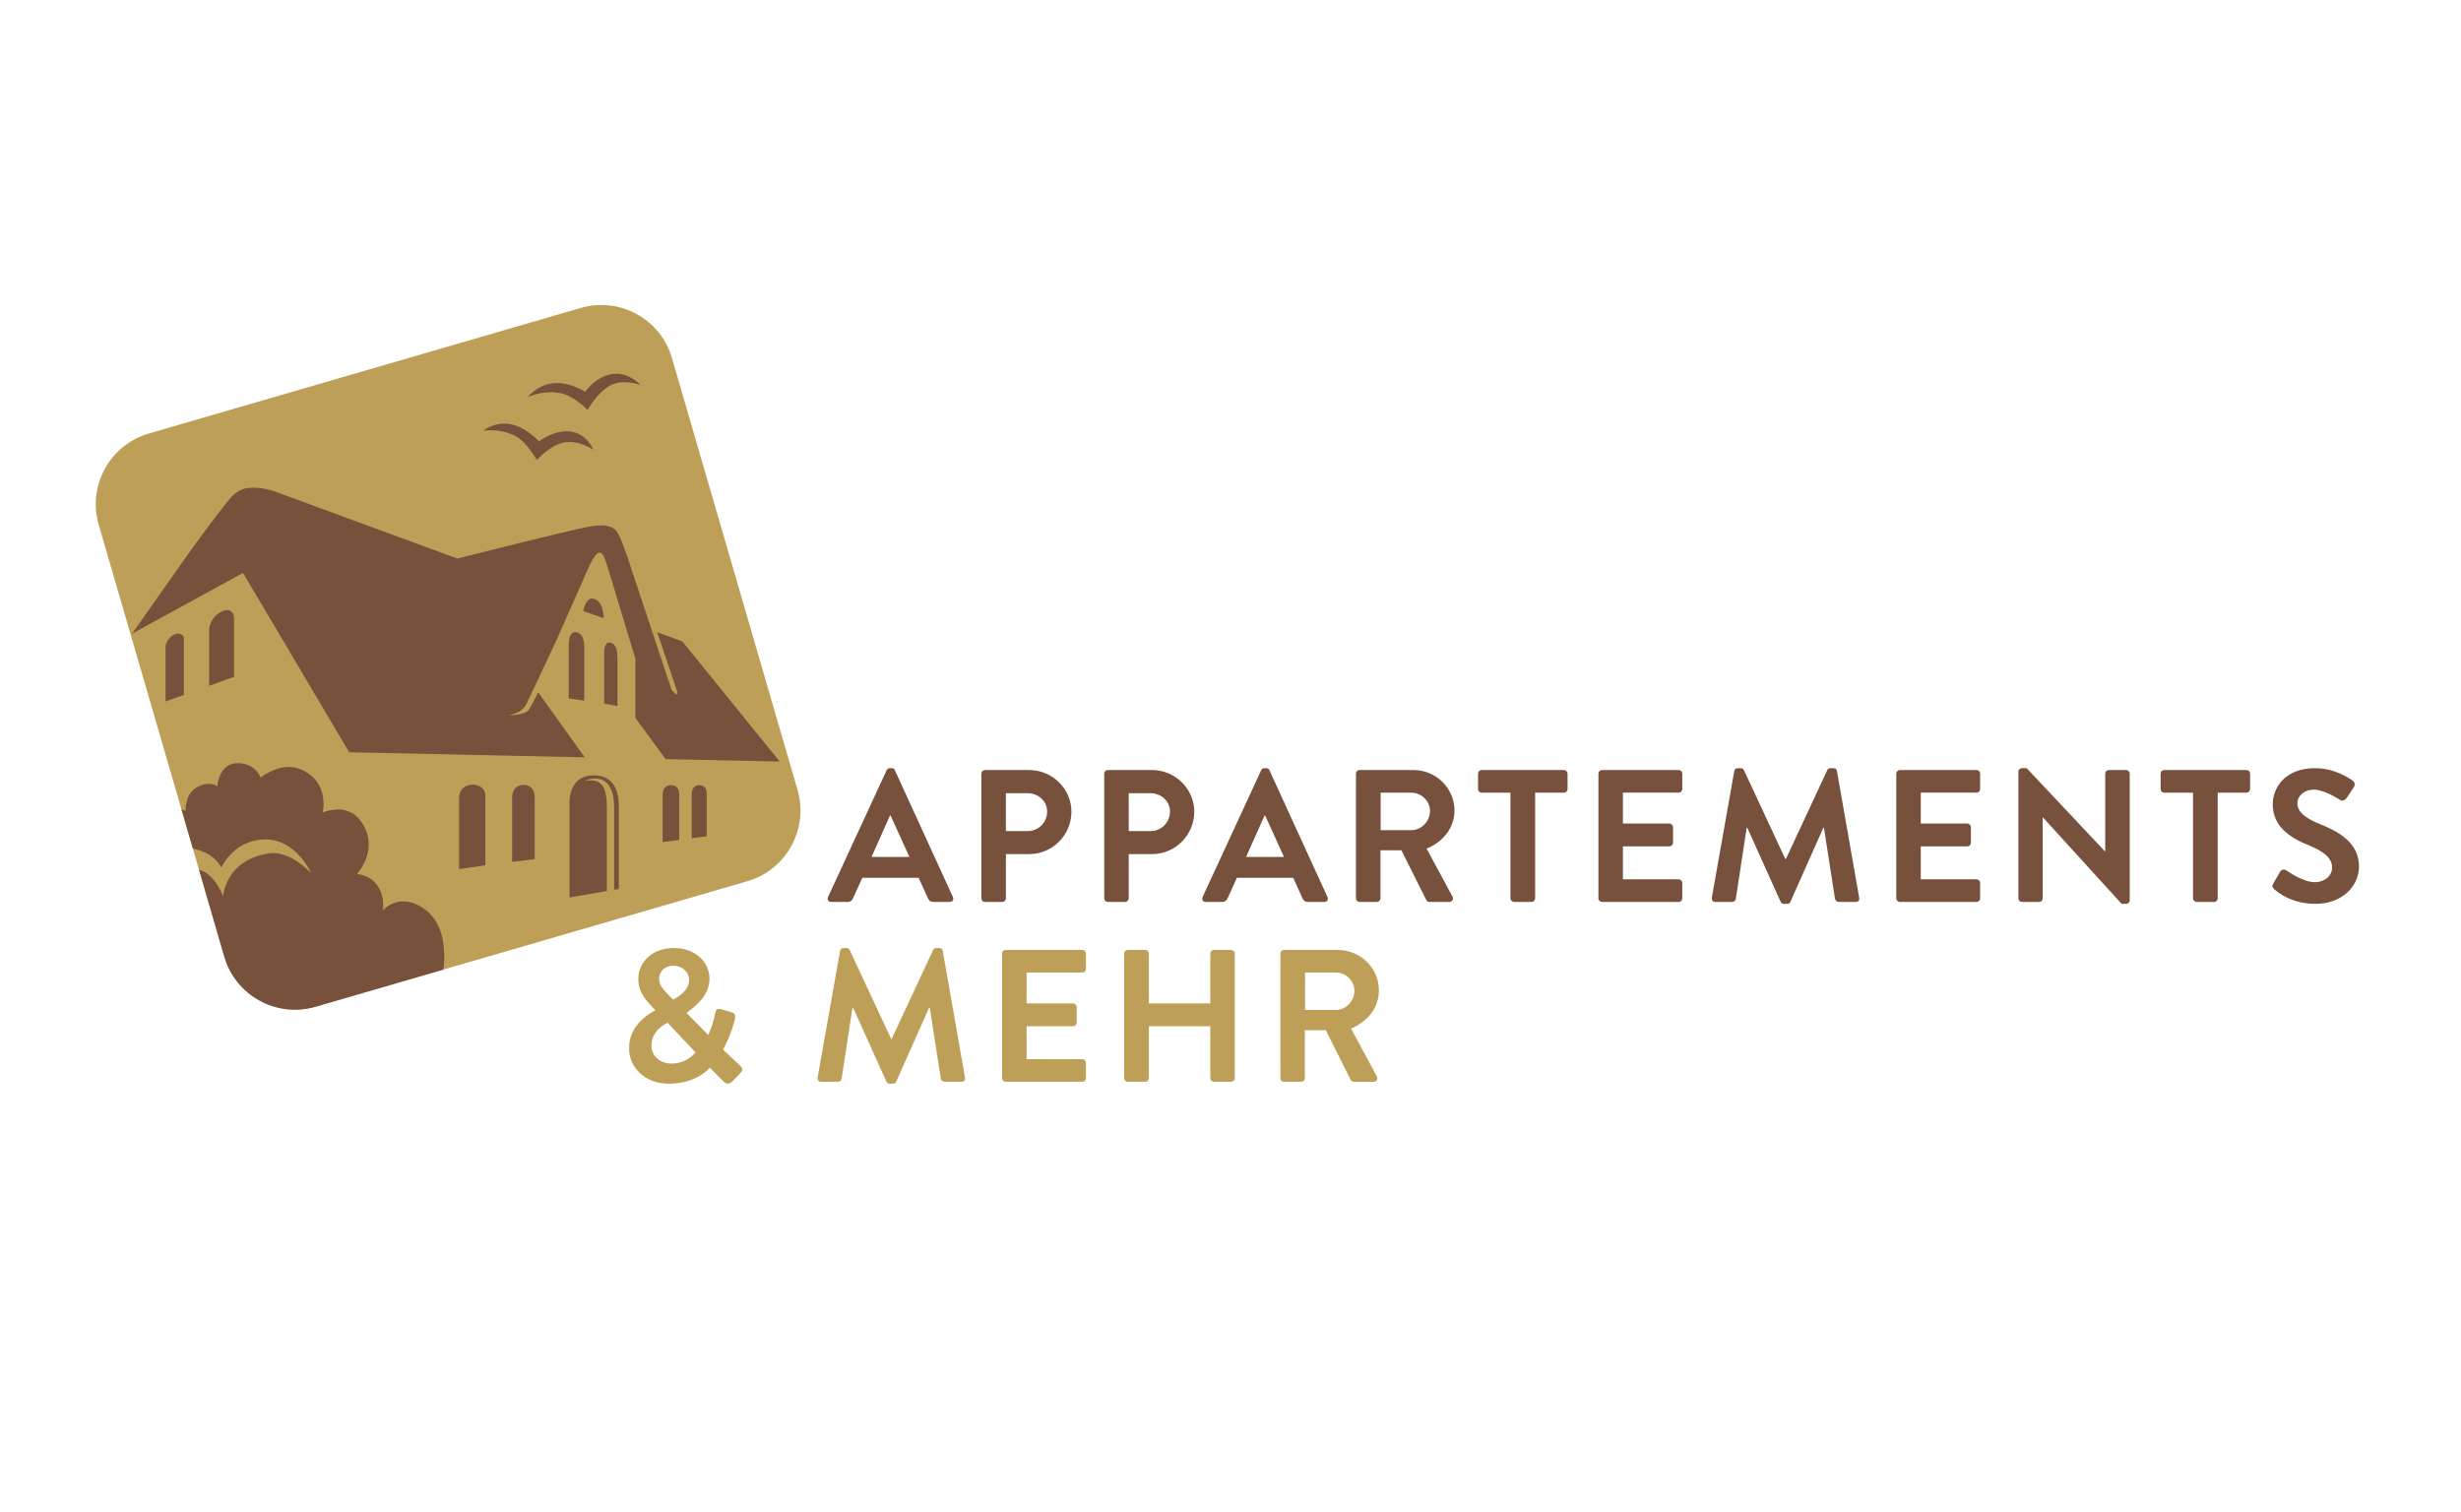 <?xml version="1.0" encoding="UTF-8"?><svg id="Ebene_1" xmlns="http://www.w3.org/2000/svg" width="280" height="172" xmlns:xlink="http://www.w3.org/1999/xlink" viewBox="0 0 280 172"><defs><style>.cls-1{fill:#be9f57;}.cls-2,.cls-3{fill:#77513c;}.cls-3{fill-rule:evenodd;}.cls-4{clip-path:url(#clippath);fill:none;}</style><clipPath id="clippath"><path class="cls-1" d="m90.741,89.879c1.29,4.442-1.266,9.09-5.705,10.381l-49.138,14.284c-4.443,1.292-9.093-1.263-10.382-5.705l-14.284-49.137c-1.292-4.442,1.264-9.09,5.705-10.381l49.136-14.284c4.444-1.292,9.093,1.263,10.382,5.705l14.286,49.137Z"/></clipPath></defs><path class="cls-1" d="m90.741,89.879c1.29,4.442-1.266,9.09-5.705,10.381l-49.138,14.284c-4.443,1.292-9.093-1.263-10.382-5.705l-14.284-49.137c-1.292-4.442,1.264-9.09,5.705-10.381l49.136-14.284c4.444-1.292,9.093,1.263,10.382,5.705l14.286,49.137Z"/><g class="cls-4"><path class="cls-3" d="m66.36,69.522l2.326.822s.019-2.22-1.353-2.238c-.739-.01-.973,1.416-.973,1.416Z"/><path class="cls-3" d="m18.841,79.807s-.004-5.897-.004-6.168c0-.576.474-1.298,1.195-1.517.347-.106.885.017.885.545v6.391l-2.077.749Z"/><path class="cls-3" d="m23.798,78.03s-.004-6.098-.004-6.363c0-.424.279-1.543,1.446-2.098.95-.451,1.387.148,1.387.751v6.685l-2.829,1.025Z"/><path class="cls-3" d="m76.413,78.506l.398.4.134.09h.091v-.355l-2.264-6.711,2.869,1.055,11.076,13.665-12.989-.28-3.429-4.678v-6.725s-3.119-10.32-3.277-10.8c-.157-.48-.399-1.31-.839-1.283-.294.019-.674.622-.841.93-.167.308-.353.706-.353.706l-3.717,8.41s-3.175,6.792-3.433,7.261c-.559,1.015-1.965,1.193-1.965,1.193,0,0,1.881.03,2.331-.687.45-.718,1.03-1.925,1.03-1.925l5.296,7.397-26.801-.581-12.083-20.402-12.613,6.904s4.225-6.018,5.907-8.401c1.682-2.383,4.286-5.888,5.38-7.135.375-.427,1.073-.923,1.768-1.017.938-.127,2.153.009,3.231.4.758.274,20.71,7.612,20.71,7.612,0,0,12.996-3.282,14.782-3.586,1.05-.179,1.825-.286,2.434-.087.579.189.787.316,1.119.912.501.901,1.362,3.625,1.723,4.706.361,1.082,4.329,13.011,4.329,13.011Z"/><path class="cls-3" d="m68.735,80.056l1.517.267s0-5.073,0-5.407c0-.646-.096-1.599-.726-1.783-.66-.193-.791.583-.791,1.331,0,.62.001,5.592.001,5.592Z"/><path class="cls-3" d="m64.709,79.459l1.768.261s0-5.495,0-5.856c0-1.115-.172-1.718-.854-1.917-.714-.209-.914.645-.914,1.454,0,.672.001,6.057.001,6.057Z"/><path class="cls-2" d="m70.406,91.806c0-1.016-.114-3.411-2.585-3.581-2.872-.197-3.033,2.478-3.033,3.185v10.703l4.259-.736c0-1.914,0-9.125,0-9.473,0-2.686-.724-3.278-2.519-3.087,0,0,3.344-1.516,3.344,3.09v9.327l.534-.093v-9.335Z"/><path class="cls-3" d="m52.233,98.877s-.002-7.433,0-8.002c.004-1.151.743-1.561,1.429-1.6.638-.036,1.556.274,1.556,1.285v7.895l-2.985.423Z"/><path class="cls-3" d="m58.269,98.064s-.002-6.782,0-7.302c.004-1.05.637-1.447,1.228-1.46.705-.014,1.339.352,1.339,1.397v7.041l-2.567.324Z"/><path class="cls-3" d="m75.395,95.806s-.001-5.014,0-5.397c.003-.775.467-1.072.9-1.079.516-.01.981.26.981,1.033v5.205l-1.88.239Z"/><path class="cls-3" d="m78.7,95.372s-.001-4.676,0-5.035c.003-.724.423-1,.815-1.006.468-.01.888.242.888.965v4.852l-1.703.224Z"/><path class="cls-2" d="m60.065,45.175s1.755-.851,3.77-.428c1.478.311,3.024,1.894,3.024,1.894,0,0,.948-1.746,2.314-2.639,1.571-1.027,3.701-.204,3.701-.204,0,0-1.443-1.638-3.439-1.207-1.773.383-2.844,1.986-2.844,1.986,0,0-1.547-.998-3.219-.998-2.115,0-3.306,1.596-3.306,1.596Z"/><path class="cls-2" d="m54.963,49.012s1.901-.34,3.7.616c1.318.7,2.419,2.728,2.419,2.728,0,0,1.413-1.647,2.995-1.989,1.768-.382,3.436.813,3.436.813,0,0-.777-1.972-2.792-2.102-1.791-.114-3.393,1.138-3.393,1.138,0,0-1.22-1.34-2.783-1.836-1.993-.633-3.583.632-3.583.632Z"/><path class="cls-3" d="m21.395,96.37l-1.257-4.384s.23-.018.424.069c.194.086.558.194.558.194,0,0-.107-1.763,1.14-2.578,1.46-.954,2.464-.211,2.464-.211,0,0,.157-2.603,2.262-2.628s2.66,1.638,2.66,1.638c0,0,2.293-1.883,4.529-.952,3.443,1.435,2.526,4.935,2.526,4.935,0,0,2.779-1.261,4.368.99,2.236,3.167-.46,5.988-.46,5.988,0,0,1.243.113,2.018.943,1.289,1.381.921,3.24.921,3.24,0,0,1.654-2.086,4.419-.407,4.006,2.432,2.146,8.98,2.146,8.98,0,0-11.226,2.891-12.548,3.485-1.322.595-9.268,1.367-12.408-2.3-3.14-3.667-3.038-6.328-3.137-7.319-.099-.991-.601-5.089-.601-5.089,0,0-4.065-3.435,1.364-1.965,1.653.448,2.609,2.987,2.609,2.987,0,0,.189-4.079,5.139-4.884,2.508-.408,4.874,2.259,4.874,2.259,0,0-1.76-4.078-5.525-3.849-3.394.206-4.696,3.19-4.696,3.19,0,0-.591-1.141-1.847-1.703-.756-.339-1.94-.628-1.94-.628Z"/></g><path class="cls-2" d="m258.752,101.165c.428.405,2.014,1.673,4.715,1.673,3.022,0,4.93-2.039,4.93-4.246,0-2.764-2.401-4.008-4.48-4.845-1.736-.708-2.53-1.392-2.53-2.401,0-.686.664-1.501,1.886-1.501,1.18,0,2.809,1.072,2.981,1.178.257.17.578,0,.751-.255l.814-1.222c.149-.216.087-.582-.128-.71-.429-.322-2.101-1.436-4.288-1.436-3.408,0-4.823,2.209-4.823,4.115,0,2.531,2.014,3.817,4.029,4.631,1.801.728,2.724,1.479,2.724,2.573,0,.921-.838,1.651-1.952,1.651-1.392,0-3.129-1.266-3.237-1.329-.192-.152-.558-.152-.728.148l-.772,1.331c-.194.342-.087.449.107.643m-9.24,1.05c0,.213.194.407.407.407h1.994c.215,0,.407-.194.407-.407v-12.027h3.28c.236,0,.407-.192.407-.405v-1.758c0-.216-.172-.41-.407-.41h-9.368c-.235,0-.407.194-.407.41v1.758c0,.213.172.405.407.405h3.28v12.027Zm-19.871,0c0,.213.193.407.407.407h1.951c.235,0,.408-.194.408-.407v-9.217h.021l8.959,9.84h.516c.215,0,.407-.174.407-.388v-14.425c0-.216-.192-.41-.407-.41h-1.973c-.235,0-.407.194-.407.41v8.851h-.022l-8.916-9.474h-.536c-.213,0-.407.172-.407.388v14.425Zm-13.89,0c0,.213.172.407.407.407h8.724c.237,0,.408-.194.408-.407v-1.76c0-.213-.172-.405-.408-.405h-6.344v-3.751h5.295c.215,0,.407-.17.407-.41v-1.775c0-.216-.193-.41-.407-.41h-5.295v-3.516h6.344c.237,0,.408-.192.408-.405v-1.758c0-.216-.172-.41-.408-.41h-8.724c-.235,0-.407.194-.407.41v14.19Zm-20.986-.087c-.043.301.13.495.407.495h1.93c.193,0,.365-.172.386-.322l1.243-8.123h.066l3.794,8.424c.063.129.17.237.364.237h.386c.192,0,.321-.109.365-.237l3.75-8.424h.066l1.263,8.123c.043.15.215.322.408.322h1.949c.28,0,.45-.194.387-.495l-2.53-14.403c-.021-.172-.149-.322-.386-.322h-.343c-.192,0-.299.085-.365.213l-4.715,10.119h-.064l-4.717-10.119c-.063-.128-.192-.213-.363-.213h-.343c-.235,0-.364.15-.386.322l-2.551,14.403Zm-12.903.087c0,.213.171.407.407.407h8.724c.237,0,.408-.194.408-.407v-1.76c0-.213-.171-.405-.408-.405h-6.344v-3.751h5.295c.215,0,.407-.17.407-.41v-1.775c0-.216-.192-.41-.407-.41h-5.295v-3.516h6.344c.237,0,.408-.192.408-.405v-1.758c0-.216-.171-.41-.408-.41h-8.724c-.236,0-.407.194-.407.41v14.19Zm-10.01,0c0,.213.192.407.407.407h1.993c.215,0,.409-.194.409-.407v-12.027h3.28c.236,0,.407-.192.407-.405v-1.758c0-.216-.171-.41-.407-.41h-9.368c-.237,0-.407.194-.407.41v1.758c0,.213.17.405.407.405h3.28v12.027Zm-14.769-7.759v-4.267h3.494c1.136,0,2.122.945,2.122,2.08,0,1.2-.986,2.187-2.122,2.187h-3.494Zm-2.808,7.759c0,.213.172.407.407.407h1.973c.215,0,.407-.194.407-.407v-5.468h2.38l2.85,5.681c.043.087.15.194.343.194h2.251c.365,0,.515-.342.365-.623l-2.938-5.444c1.865-.749,3.173-2.359,3.173-4.328,0-2.551-2.101-4.612-4.673-4.612h-6.131c-.235,0-.407.194-.407.41v14.19Zm-12.497-4.716l2.099-4.714h.066l2.143,4.714h-4.308Zm-4.587,5.124h1.864c.343,0,.536-.213.623-.429l1.049-2.316h6.409l1.051,2.316c.149.301.3.429.621.429h1.864c.322,0,.493-.279.365-.558l-6.603-14.425c-.063-.131-.149-.237-.364-.237h-.215c-.192,0-.3.107-.364.237l-6.667,14.425c-.129.279.043.558.365.558m-8.767-8.06v-4.309h2.486c1.201,0,2.208.9,2.208,2.08,0,1.263-1.007,2.228-2.208,2.228h-2.486Zm-2.787,7.653c0,.213.171.407.407.407h1.971c.215,0,.408-.194.408-.407v-5.039h2.679c2.614,0,4.781-2.163,4.781-4.821,0-2.594-2.166-4.74-4.802-4.74h-5.038c-.236,0-.407.194-.407.41v14.19Zm-11.189-7.653v-4.309h2.486c1.201,0,2.208.9,2.208,2.08,0,1.263-1.007,2.228-2.208,2.228h-2.486Zm-2.787,7.653c0,.213.17.407.406.407h1.973c.215,0,.408-.194.408-.407v-5.039h2.679c2.614,0,4.779-2.163,4.779-4.821,0-2.594-2.165-4.74-4.801-4.74h-5.039c-.235,0-.406.194-.406.41v14.19Zm-12.497-4.716l2.1-4.714h.064l2.145,4.714h-4.308Zm-4.587,5.124h1.865c.343,0,.535-.213.621-.429l1.051-2.316h6.409l1.049,2.316c.15.301.301.429.622.429h1.865c.32,0,.493-.279.365-.558l-6.603-14.425c-.064-.131-.15-.237-.365-.237h-.213c-.192,0-.3.107-.365.237l-6.666,14.425c-.13.279.043.558.365.558"/><path class="cls-1" d="m148.482,114.916v-4.265h3.493c1.137,0,2.122.943,2.122,2.08,0,1.198-.985,2.185-2.122,2.185h-3.493Zm-2.808,7.762c0,.213.17.405.407.405h1.971c.213,0,.408-.192.408-.405v-5.465h2.378l2.852,5.679c.042.085.15.192.342.192h2.253c.364,0,.514-.342.364-.621l-2.936-5.444c1.864-.752,3.171-2.357,3.171-4.331,0-2.551-2.101-4.607-4.673-4.607h-6.129c-.237,0-.407.192-.407.407v14.19Zm-17.77,0c0,.213.193.405.406.405h1.994c.236,0,.408-.192.408-.405v-5.916h6.988v5.916c0,.213.172.405.407.405h1.973c.213,0,.406-.192.406-.405v-14.19c0-.216-.193-.407-.406-.407h-1.973c-.235,0-.407.192-.407.407v5.677h-6.988v-5.677c0-.216-.173-.407-.408-.407h-1.994c-.213,0-.406.192-.406.407v14.19Zm-13.892,0c0,.213.173.405.408.405h8.724c.235,0,.408-.192.408-.405v-1.758c0-.216-.173-.41-.408-.41h-6.346v-3.749h5.295c.215,0,.407-.172.407-.407v-1.78c0-.216-.193-.41-.407-.41h-5.295v-3.514h6.346c.235,0,.408-.194.408-.407v-1.756c0-.216-.173-.407-.408-.407h-8.724c-.236,0-.408.192-.408.407v14.19Zm-20.985-.087c-.042.301.13.492.408.492h1.929c.193,0,.365-.17.387-.322l1.243-8.121h.063l3.794,8.424c.065.126.173.235.365.235h.386c.194,0,.322-.109.364-.235l3.752-8.424h.064l1.265,8.121c.042.152.215.322.407.322h1.951c.279,0,.45-.192.386-.492l-2.529-14.403c-.022-.172-.151-.322-.387-.322h-.343c-.192,0-.3.087-.364.216l-4.715,10.119h-.065l-4.715-10.119c-.065-.129-.194-.216-.364-.216h-.344c-.235,0-.365.15-.386.322l-2.551,14.403Zm-18.905-3.601c0-1.714,1.478-2.422,1.821-2.636l3.195,3.385c-.322.366-1.158,1.266-2.765,1.266-1.264,0-2.25-.837-2.25-2.015m2.465-5.25l-.471-.475c-.644-.684-1.137-1.176-1.115-1.928,0-.793.599-1.457,1.586-1.457,1.114,0,1.821.793,1.821,1.606,0,1.331-1.499,2.061-1.821,2.255m-5.016,5.529c0,2.187,1.8,4.03,4.523,4.03,2.787,0,4.288-1.372,4.673-1.821l1.543,1.564c.343.342.687.301.944.065l.878-.902c.514-.492.299-.728.043-.985l-1.907-1.804c.277-.512.964-1.862,1.329-3.407.041-.213.192-.684-.365-.837l-1.178-.342c-.493-.15-.621.085-.708.536-.15.817-.428,1.693-.771,2.381l-2.465-2.488c.428-.386,2.614-1.695,2.614-3.902,0-1.93-1.651-3.494-4.051-3.494-2.702,0-4.052,1.845-4.052,3.472-.022,1.263.601,2.187,1.457,3.087l.45.492v.046c-.386.235-2.958,1.477-2.958,4.307"/></svg>
